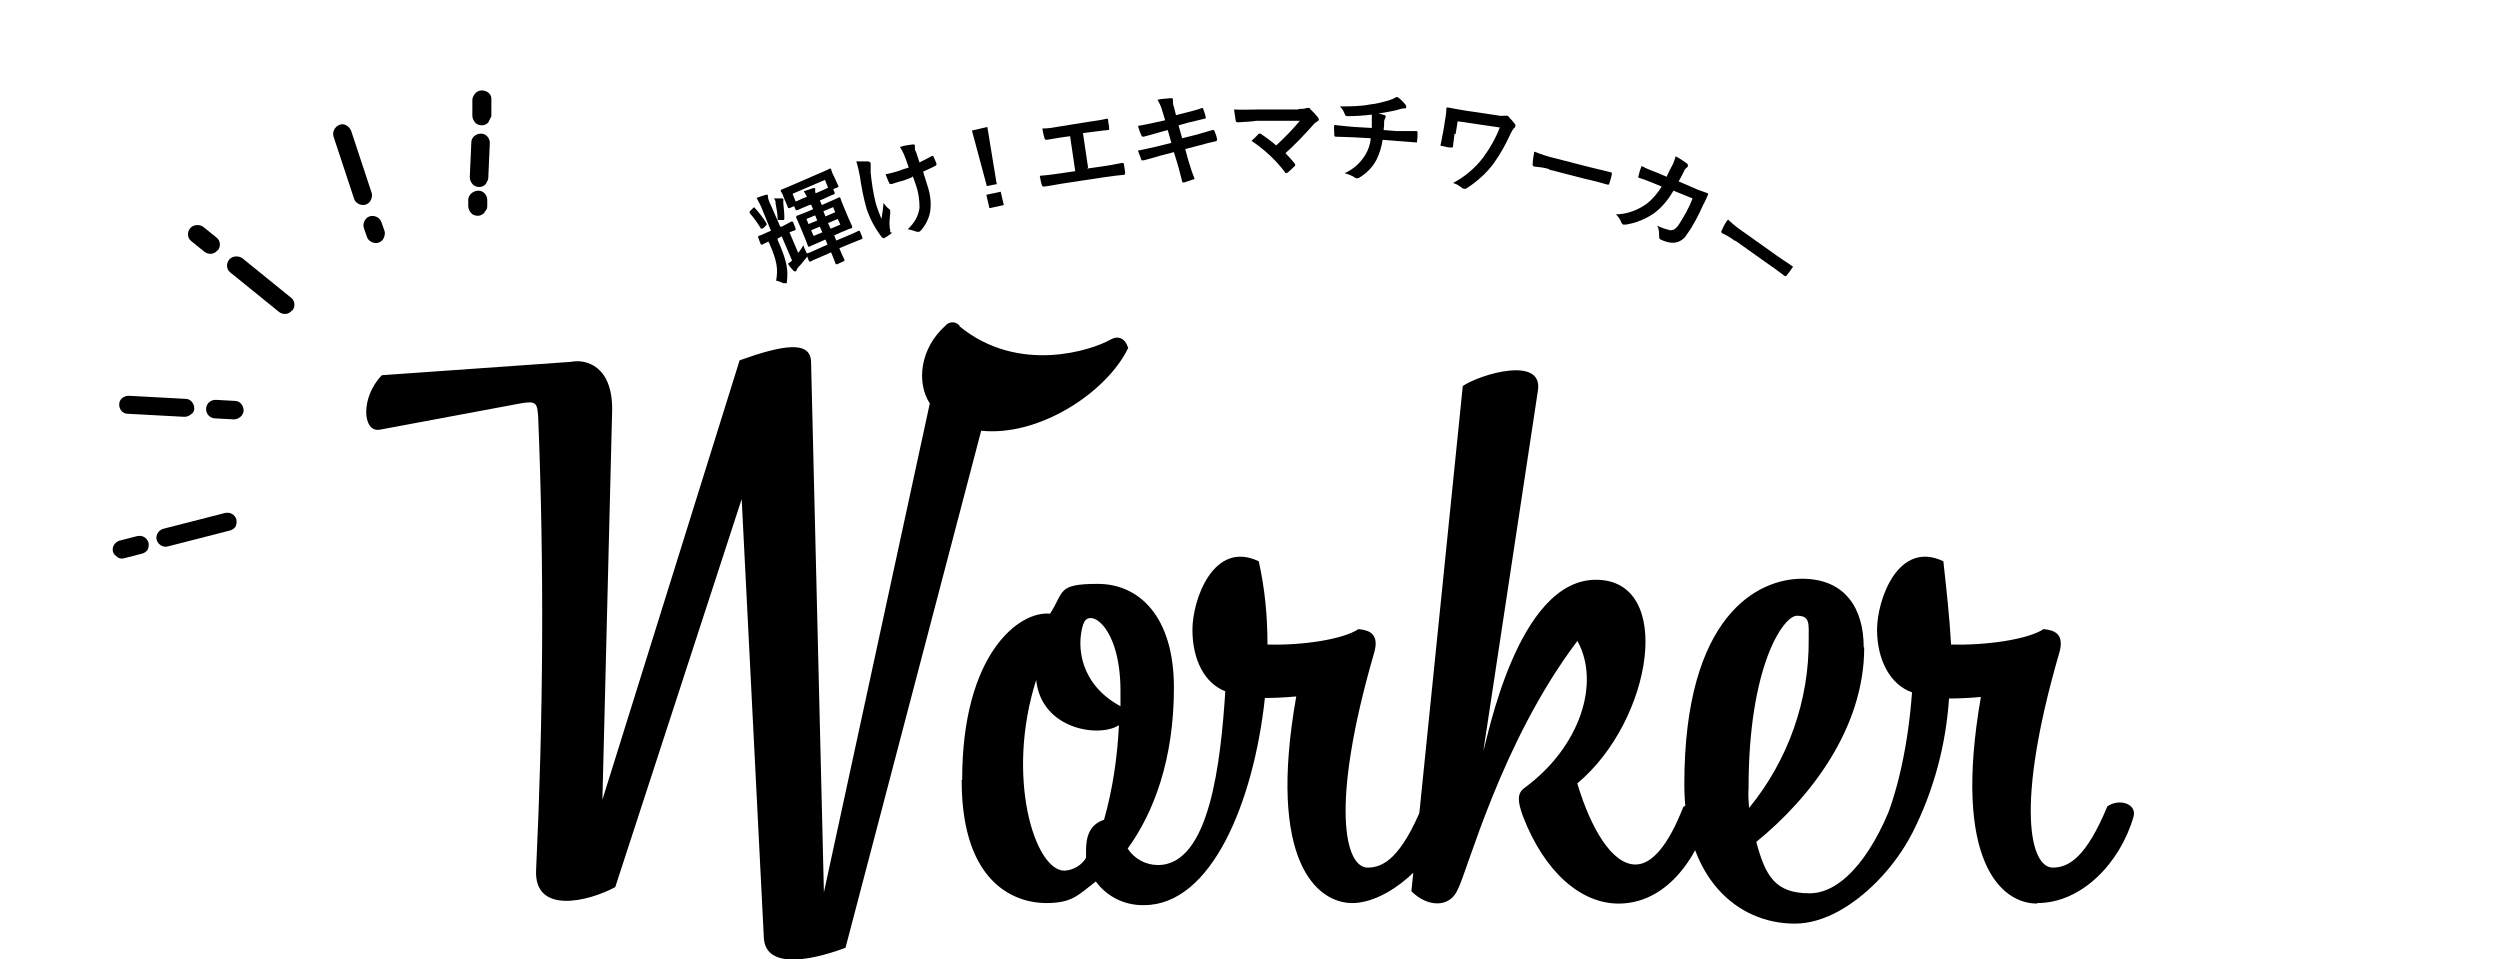 <?xml version="1.0" encoding="UTF-8"?>
<svg id="_レイヤー_1" data-name="レイヤー 1" xmlns="http://www.w3.org/2000/svg" version="1.1" xmlns:xlink="http://www.w3.org/1999/xlink" viewBox="0 0 486.4 186.6">
  <defs>
    <style>
      .cls-1 {
        fill: #000;
      }

      .cls-1, .cls-2 {
        stroke-width: 0px;
      }

      .cls-2 {
        fill: none;
      }

      .cls-3 {
        clip-path: url(#clippath-1);
      }

      .cls-4 {
        clip-path: url(#clippath);
      }
    </style>
    <clipPath id="clippath">
      <rect class="cls-2" x="145.8" y="18.9" width="203" height="36.2"/>
    </clipPath>
    <clipPath id="clippath-1">
      <rect class="cls-2" x="-4.5" y="36.9" width="115.7" height="43.5" transform="translate(-25.8 63.2) rotate(-51)"/>
    </clipPath>
  </defs>
  <g id="heading">
    <path id="main" class="cls-1" d="M186.7,63.4c-.6-.8-1.7-.9-2.5-.3,0,0-.2.2-.3.3-4.8,4.3-5.7,10.9-3,15.1l-20.6,95.1-2.5-103.2c-.1-4.2-5.5-3.3-13.9-.3l-26.7,85.5,1.9-75.8c.1-8.6-5.1-10-8-9.4l-36.8,2.6c-4.2,4.3-3.8,11.2-.4,10.6l27.3-5.1c3.2-.6,3.3,0,3.5,2.5,1.2,29.3,1,58.7-.4,88.3-.4,8.6,10,6.2,15.4,3.3l24.6-75.5,4.3,85.1c.1,6.1,8.1,5.1,15.9,2.2l26.4-100.6c11.2,1.2,24.4-7.4,28.6-16.1-.6-1.9-1.9-2.5-3.5-1.6-3.5,2-17.8,6.8-29.3-2.6ZM187.1,151.8c0,21,11.3,23.9,16.4,23.9s6.2-1.5,9.7-4.2c2.2,3,5.7,4.7,9.4,4.6,13.1,0,21.3-20,23.5-40.3,1.9,0,3.9-.1,6.1-.3-5.7,32.2,4.1,40.2,10.9,40.2s16.1-7.8,18.7-16.8c.7-2.6-2.9-3.6-5.1-2-4.1,9.9-7.5,11.9-10.6,11.9-4.4,0-7.4-11.9,1.2-41.6,1.2-3.9-.9-4.6-3-4.8-3,2-10.9,3.2-17.7,3,0-5.5-.5-10.9-1.7-16.2-8.8-4.2-12.9,7.5-12.9,13.3s2.3,10.4,6.4,12c-.9,13.6-3,33.8-13.1,33.8-2.4,0-4.6-1.2-5.9-3.2,5.1-7,9-17.4,9-31.3s-6.8-20.2-14.8-20.2-6.5,1.5-9.3,5.8c-6-.6-17.1,7.8-17.1,32.3ZM211.3,165.5v1.4c-.9,1.5-2.5,2.4-4.2,2.5-5.8,0-11.5-18.3-5.5-37.1,1,9.6,12.2,11.3,16.1,8.8-.3,6.2-1.2,12.4-2.9,18.4-2.8.9-3.5,3.3-3.5,5.9ZM210.8,121.4c1-3.3,7.2.3,7.2,13v3c-7.8-4.2-8.7-11.6-7.2-16.1ZM306.9,152.4c14.6-12.2,19-39.6,3.6-39.6s-21.2,31.5-21.9,33.3l10.6-70c1.2-7-11.2-3.3-14.6-1l-10,98.3c3.2,3.2,7.5,3.2,9-.3,1.9-3.5,8.4-28.7,23.3-48.4,4.5,8.1.6,20.6-10.3,28.6-1.4,1-1.4,2.5-.3,5.5,4.2,10.9,11.3,17,18.6,17s13.9-5.5,17.7-16.8c.9-2.5-2.9-3.6-5.1-2-3,7.7-6.2,11.2-9.3,11.2-4.6,0-8.7-7.1-11.3-15.7ZM362.6,125.9c0-7.4-3.5-13.3-12-13.3s-22.9,7-22.9,40c0,18.1,10.2,27.1,21.5,27.1s23.3-14.2,25.1-23.9c.3-1.6-1.7-3.8-5.4-1.7-3.8,11.2-10.1,19.7-16.8,19.7s-8.6-3.3-10.4-10c10.6-8.6,21-22.2,21-37.8ZM340.2,153.3c0-23.8,6.8-33.5,9.4-33.5s2.3,1.5,2.3,4.6c.1,11.9-4,23.5-11.6,32.8-.1-1.3-.2-2.6-.1-3.9h0ZM396.4,175.7c8.6,0,16.1-7.8,18.7-16.8.7-2.6-2.9-3.6-5.1-2-4.1,9.9-7.5,11.9-10.6,11.9-4.4,0-7.4-11.9,1.2-41.6,1.2-3.9-.9-4.6-3-4.8-3,2-11.2,3.2-18,3-.3-5.4-.9-10.7-1.5-16.2-8.8-4.2-12.9,7.5-12.9,13.3s2.5,10.7,6.8,12.2c-.7,9.9-2.8,20-6.1,27,1,2.8,4.4,3.9,6.2.3,4.1-8.1,6.5-17,7.1-26.1,1.9,0,4.1-.1,6.2-.3-5.6,32.2,4.1,40.2,10.9,40.2Z"/>
    <g id="sub">
      <g class="cls-4">
        <g id="_グループ_8" data-name="グループ 8">
          <path id="_パス_2" data-name="パス 2" class="cls-1" d="M148.3,44.4c-.2.1-.2.2-.3,0-.6-1-1.3-2-2.1-2.9-.1-.2-.1-.2,0-.4l.6-.6c.2-.2.3-.2.4,0,.8.9,1.6,1.9,2.2,2.9.1.2.1.3,0,.4l-.7.7ZM159,33.9c1.7-.7,2.3-1,2.4-1.1.2,0,.2,0,.3.1,0,.1.1.4.3.9l.3.6c.6,1.3.7,1.6.8,1.7,0,.2,0,.2,0,.3l-1,.4.3.7c0,.2,0,.2-.1.3-.1,0-.6.2-2.1.9l-.7.3.4.9,1.1-.5c1.6-.7,2.1-.9,2.2-1,.2,0,.2,0,.3.1,0,.1.2.6.6,1.6l1,2.4c.5,1.1.7,1.5.7,1.6,0,.2,0,.2-.1.3-.1,0-.7.2-2.3.9l-1.1.5.4,1,1.9-.8c1.7-.7,2.3-1,2.4-1.1.2,0,.2,0,.3.1l.5,1.2c0,.2,0,.2-.1.3-.1,0-.7.3-2.5,1l-1.9.8c.6,1.5,1,2.2,1,2.2,0,.2,0,.2-.1.3l-1.3.6c-.2,0-.2,0-.3,0,0-.1-.3-.8-.9-2.3l-1.6.7c-1.7.7-2.3,1-2.4,1.1-.2,0-.2,0-.3-.1l-.4-1v.2c-.6.7-1,1.3-1.6,1.9-.2.2-.3.4-.4.6,0,.1,0,.2-.2.3-.1,0-.3,0-.4-.1-.4-.4-.8-.9-1.1-1.4.3-.2.6-.4.8-.6l-2-4.7-.8.4v.3c1.7,3.8,2.1,5.7,1.8,8.1,0,.3,0,.4-.2.5,0,0-.2,0-.5-.2-.4-.2-.9-.4-1.4-.5.4-2.2.2-3.8-1.3-7.2l-.2-.4c-.8.4-1.1.5-1.2.6-.2,0-.2,0-.3-.1l-.5-1.3c0-.2,0-.2.1-.3.1,0,.6-.2,1.9-.8l.5-.2-1.6-3.9c-.3-.9-.8-1.7-1.2-2.5.6-.2,1.1-.4,1.8-.6.2,0,.3,0,.4,0,0,.1,0,.3,0,.4.1.7.4,1.3.7,1.9l1.7,3.9h.3c1.4-.7,1.8-1,1.9-1,.2,0,.2,0,.3.1l.5,1.3c0,.2,0,.2-.1.3,0,0-.4.1-1.1.4l1.7,4c.3-.4.7-.9,1-1.5.1.4.3.8.5,1.2,0,.1.1.3.2.4.2,0,.9-.3,2.4-1l1.6-.7-.4-1-.9.4c-1.6.7-2.1.9-2.2,1-.2,0-.2,0-.3-.1,0-.1-.2-.5-.6-1.6l-1-2.4c-.4-1-.7-1.5-.7-1.6,0-.2,0-.2.1-.3.1,0,.7-.3,2.3-.9l.9-.4-.4-.9-.6.2c-1.5.6-2,.9-2.1.9-.2,0-.2,0-.3-.1l-.3-.7-.9.4c-.2,0-.2,0-.3-.1,0,0-.1-.4-.7-1.7l-.2-.5c-.2-.6-.4-.8-.5-1,0-.2,0-.2.1-.3.1,0,.7-.3,2.4-1l4.6-2ZM150.9,39.4c0-.3-.2-.6-.3-.8.5,0,1,0,1.5,0,.2,0,.2,0,.3.1,0,0,0,.2,0,.3,0,.2,0,.4,0,.6.1.9.2,1.8.2,2.7,0,.3,0,.4-.1.5-.1,0-.2,0-.3,0-.3,0-.6,0-.9,0,0-1.1-.2-2.2-.4-3.2M154.2,37.7l.6,1.5c.3-.1.8-.3,1.6-.7l.6-.2c-.2-.4-.4-.7-.6-1.1.7-.2,1.2-.4,1.8-.6.2,0,.3,0,.4,0,0,.1,0,.2,0,.4,0,.2,0,.4.1.6l.7-.3c.9-.4,1.4-.6,1.7-.8l-.6-1.5-6.3,2.7ZM159,42.9l-.4-1-1.7.7.4,1,1.7-.7ZM160,45.2l-.5-1.1-1.7.7.5,1.1,1.7-.7ZM160.2,41.1l.4,1,1.9-.8-.4-1-1.9.8ZM163,42.6l-1.9.8.5,1.1,1.9-.8-.5-1.1Z"/>
          <path id="_パス_3" data-name="パス 3" class="cls-1" d="M173.5,45.2c0,.1,0,.2-.2.3-.4.3-.8.6-1.2.8-.2.1-.3,0-.5-.1-1.3-1.7-2.3-3.5-3-5.6-.6-2.1-1-4.2-1.3-6.3-.2-1-.4-2-.7-2.9.7,0,1.5,0,2.2,0,.4,0,.5.2.6.3,0,.1,0,.3,0,.4,0,.5,0,1,0,1.5.2,2,.5,4,1,6,.3,1,.7,2,1.1,3,.2-1.2.3-1.9.4-3.1.3.4.6.8,1,1.1.1,0,.2.2.3.3,0,.2,0,.5,0,.7-.1.9-.2,1.7-.1,2.6,0,.2,0,.3.1.5v.5ZM177.4,34.5c-1,.4-1.7.7-2.3.8-.4.1-.9.3-1.6.5-.3,0-.5,0-.5-.2-.2-.4-.4-.9-.7-1.7.7-.1,1.7-.4,2.4-.6.5-.2,1.4-.5,2.1-.7-.3-.9-.6-1.8-.9-2.5-.2-.5-.5-1-.8-1.5.8-.3,1.7-.4,2.5-.5.2,0,.4,0,.4.2,0,.1,0,.3,0,.4,0,.3,0,.6.2.8l.7,2.1c.8-.4,1.6-.8,2.3-1.2.2-.1.3-.1.4,0,.2.5.4.9.6,1.4,0,.2,0,.3-.1.4-.9.5-1.7.8-2.5,1.2l.9,2.9c.5,1.5.7,3.1.5,4.7-.2,1.4-.9,2.8-1.8,3.8-.1.1-.3.3-.4.3-.1,0-.3,0-.4,0-.6-.2-1.2-.4-1.8-.5,1.2-1.1,2.1-2.5,2.3-4.2,0-1.5-.2-3-.7-4.4l-.6-1.7Z"/>
          <path id="_パス_4" data-name="パス 4" class="cls-1" d="M194,35.8l-2,.4-2.9-10.8,3-.7,1.8,11ZM195.3,39.9l-2.8.6-.6-2.6,2.8-.6.6,2.6Z"/>
          <path id="_パス_5" data-name="パス 5" class="cls-1" d="M211.5,32.8l2.8-.4c1.3-.2,2.6-.4,4-.7.2,0,.3,0,.4.3,0,.5.2,1.1.2,1.6,0,.3,0,.4-.2.4-1,.1-2.7.3-4,.5l-7.9,1.2c-.8.1-2.1.4-3.6.6-.3,0-.4,0-.5-.3-.2-.6-.3-1.2-.4-1.8,1.4-.1,2.9-.3,4.2-.5l2.7-.4-1-6.8-1.5.2c-1.4.2-2.2.4-3.1.5-.2,0-.3,0-.4-.4-.2-.6-.3-1.2-.4-1.8,1.2,0,2.3-.2,3.4-.4l5.6-.9c1.2-.2,2.3-.3,3.5-.6.2,0,.3,0,.3.3,0,.5.2,1,.2,1.5,0,.3,0,.4-.2.4-1.3.1-2.3.3-3.4.4l-1.5.2,1,6.7Z"/>
          <path id="_パス_6" data-name="パス 6" class="cls-1" d="M226.2,21.8c-.2-.9-.6-1.7-1-2.4.9-.2,1.7-.2,2.6-.3.3,0,.4,0,.4.3,0,.5,0,1,.2,1.4l.4,1.6,1.6-.4c1.1-.3,2.5-.6,3.5-1,0,0,.2,0,.2.2.2.5.4,1.1.5,1.7,0,.1,0,.2-.3.2-.9.2-2.3.6-3.3.8l-1.7.5.7,2.5,2.8-.7c1.4-.4,2.4-.7,3.1-.9.3,0,.3,0,.4.2.2.5.4,1,.5,1.6,0,.2,0,.3-.3.4,0,0,0,0,0,0-.6.1-1.8.4-3.2.8l-2.7.7.6,2.2c.4,1.3.8,2.6,1.2,3.5,0,.1,0,.2-.2.2-.6.2-1.2.4-1.8.6-.3,0-.4,0-.4-.2-.2-.7-.5-2.1-.9-3.4l-.7-2.3-2.7.7c-1.3.4-2.4.7-3.2.9-.1,0-.3,0-.4,0,0,0,0,0,0,0-.2-.6-.5-1.3-.7-1.9,1.2-.2,2.2-.5,3.7-.8l2.8-.7-.7-2.5-1.8.5c-1.1.3-2.4.7-2.9.8-.2,0-.3,0-.4-.2-.3-.6-.5-1.3-.7-1.9,1.1-.2,2.2-.4,3.5-.7l1.8-.4-.4-1.3Z"/>
          <path id="_パス_7" data-name="パス 7" class="cls-1" d="M252.6,21.2c.6,0,1.1,0,1.7-.2,0,0,.2,0,.3,0,.1,0,.3,0,.3.2.5.5,1,1,1.5,1.6,0,.1.2.3.2.4,0,.2-.1.3-.3.4-.3.2-.7.5-.9.8-1.7,1.9-3.4,3.7-5.3,5.4.6.6,1.2,1.3,1.8,2,0,0,.1.2.1.3,0,.1,0,.2-.2.3-.4.4-.8.8-1.3,1.2,0,0-.2,0-.3.1,0,0-.2,0-.2-.2-1.8-2.4-4-4.4-6.5-6.1.4-.4,1.1-1,1.4-1.4,0,0,.1,0,.2,0,.1,0,.2,0,.3.1,1,.7,2,1.4,2.9,2.2,1.6-1.5,3.2-3.1,4.6-4.8h-8.4c-1.2.2-2.6.2-3.7.3-.3,0-.3-.1-.4-.4-.1-.7-.2-1.4-.3-2.1,1.4.1,3,0,4.4,0h8.2Z"/>
          <path id="_パス_8" data-name="パス 8" class="cls-1" d="M266.9,25.2c0-.6,0-1.4,0-2,0-.3,0-.5,0-.9-1.6.2-3.2.3-4.8.3-.3,0-.4-.2-.5-.5-.2-.5-.5-1-.9-1.4,2,0,4,0,6-.4,1.1-.1,2.2-.4,3.3-.7.6-.2,1.2-.4,1.8-.8.6.4,1.1.9,1.6,1.5.2.2.2.4.2.6,0,.2-.2.2-.5.2-.4,0-.9.2-1.3.3-1.2.3-2.5.5-3.7.7.4,0,.9.2,1.3.3.1,0,.2.2.2.3,0,.1,0,.2-.1.3-.1.2-.2.4-.2.7,0,.4,0,.9-.1,1.6l2.5.2c1.3,0,3,0,3.9,0,.2,0,.2.1.2.3,0,.5,0,1.1-.1,1.6,0,.3,0,.4-.3.3-1.3-.1-2.4-.2-3.9-.3l-2.5-.2c-.2,1.4-.6,2.7-1.2,3.9-.8,1.5-2,2.7-3.4,3.5-.1,0-.2.1-.3.1-.1,0-.2,0-.4-.1-.6-.4-1.3-.7-2.1-.9,1.6-.7,3-1.9,4-3.5.6-1,1-2.1,1.1-3.3l-3.6-.2c-.7,0-2.2-.1-3.2-.1-.3,0-.3-.2-.3-.5,0-.6-.1-1.2,0-1.8,1.4.2,2.9.3,3.9.4l3.5.2Z"/>
          <path id="_パス_9" data-name="パス 9" class="cls-1" d="M283,26c-.1.7-.2,1.7-.3,2.4,0,.3,0,.3-.4.3-.6,0-1.2-.2-1.7-.3-.3,0-.4,0-.3-.3.2-.8.3-1.7.5-2.5l.3-1.9c.2-1.1.3-1.8.3-2.6,0-.1.1-.2.3-.2.9.2,2.1.4,3.3.6l6.7,1c.4.1.8,0,1.2,0,0,0,.2,0,.3,0,.1,0,.3.1.3.2.5.5.9,1,1.3,1.5,0,.1.1.2,0,.4,0,.1-.1.3-.2.3-.3.3-.5.7-.7,1.1-.9,2-2,4-3.3,5.8-1.4,1.9-3.2,3.5-5.2,4.8-.3.2-.6.2-.9,0-.5-.4-1.1-.8-1.8-1,2.3-1.2,4.3-2.9,5.9-5,1.3-1.8,2.4-3.7,3.2-5.8l-8.2-1.2-.4,2.5Z"/>
          <path id="_パス_10" data-name="パス 10" class="cls-1" d="M301.4,32.9c-1-.3-1.9-.4-2.9-.5-.2,0-.4-.3-.3-.5,0,0,0,0,0,0,0-.8.2-1.6.3-2.4,1.3.5,2.7,1,4.1,1.3l6.2,1.6c1.5.4,3,.7,4.5,1.1.3,0,.3.1.3.4-.1.6-.3,1.2-.5,1.8,0,.2-.2.3-.4.2-1.4-.4-2.9-.8-4.3-1.1l-7-1.8Z"/>
          <path id="_パス_11" data-name="パス 11" class="cls-1" d="M324.3,34.3c.4-.9.7-1.5,1.2-2.4.2-.5.4-1,.5-1.5.8.4,1.5.9,2.2,1.4.2.1.2.3.2.5,0,.1-.1.2-.2.3-.3.2-.5.5-.6.8-.3.6-.5,1-1,1.9l2.8,1.2c.8.4,1.7.7,2.6,1,.3.1.4.2.3.4-.1.2-.4,1-.9,1.9-.9,2-1.9,4-3.2,5.8-.6,1.1-1.9,1.8-3.2,1.6-.7-.1-1.3-.3-1.9-.6-.2,0-.3-.3-.3-.6,0-.7,0-1.5-.4-2.1.8.4,1.7.7,2.6.9.6,0,.9-.2,1.5-.9,1.1-1.7,2.1-3.4,2.8-5.3l-3.7-1.5c-1,1.7-2.2,3.2-3.8,4.4-1.6,1.1-3.5,1.9-5.5,2.2-.2,0-.3,0-.5,0-.1,0-.2-.2-.3-.3-.2-.6-.6-1.2-1.1-1.7,2.1,0,4.2-.8,5.9-2,1.2-.9,2.2-2.1,3-3.4l-1.7-.7c-.9-.4-1.8-.7-2.7-1-.2,0-.2-.2-.1-.4.1-.5.3-1.2.6-1.9,1.1.6,2,.9,3,1.3l1.9.8Z"/>
          <path id="_パス_12" data-name="パス 12" class="cls-1" d="M337.6,46.9c-.8-.6-1.6-1.1-2.5-1.5-.2-.1-.3-.4-.1-.6,0,0,0,0,0,0,.3-.7.7-1.5,1.2-2.1,1,1,2.2,1.9,3.4,2.7l5.2,3.7c1.2.9,2.5,1.7,3.8,2.6.3.2.3.2.1.4-.3.5-.7,1-1.1,1.5-.1.2-.2.2-.5,0-1.2-.9-2.4-1.8-3.6-2.6l-5.9-4.2Z"/>
        </g>
      </g>
    </g>
    <g id="_グループ_20" data-name="グループ 20">
      <g class="cls-3">
        <g id="_グループ_20-2" data-name="グループ 20-2">
          <path id="_パス_19" data-name="パス 19" class="cls-1" d="M45.7,102.6c-.2.3-.6.5-.9.6l-12.1,3.1c-.9.3-1.9-.3-2.2-1.2-.3-.9.3-1.9,1.2-2.2,0,0,0,0,0,0l12.1-3.1c1-.2,1.9.3,2.2,1.3.1.5,0,1.1-.3,1.6"/>
          <path id="_パス_20" data-name="パス 20" class="cls-1" d="M28.6,107.1c-.2.3-.6.5-.9.6l-3.5.9c-.9.3-1.9-.3-2.2-1.2s.3-1.9,1.2-2.2c0,0,0,0,0,0l3.5-.9c1-.2,1.9.3,2.2,1.3.1.5,0,1.1-.3,1.6"/>
          <path id="_パス_21" data-name="パス 21" class="cls-1" d="M47,80.9c-.4.4-.9.7-1.5.7l-3.6-.2c-1,0-1.8-.8-1.8-1.8,0-1,.8-1.8,1.8-1.8,0,0,.1,0,.2,0l3.6.2c1,0,1.7.9,1.7,1.9,0,.4-.2.7-.4,1"/>
          <path id="_パス_22" data-name="パス 22" class="cls-1" d="M37.4,80.4c-.4.4-.9.7-1.5.7l-11.1-.6c-1,0-1.7-1-1.6-1.9,0-.9.9-1.6,1.8-1.6l11.1.6c1,0,1.7.9,1.7,1.9,0,.4-.2.7-.4,1"/>
          <path id="_パス_23" data-name="パス 23" class="cls-1" d="M94.3,41.3c-.6.8-1.7.9-2.5.3-.4-.4-.7-.9-.7-1.5v-1.3c.1-1,1-1.7,2-1.7,1,0,1.7.9,1.7,1.8v1.3c0,.4-.2.7-.5,1"/>
          <path id="_パス_24" data-name="パス 24" class="cls-1" d="M94.6,35.7c-.6.8-1.7.9-2.5.3-.4-.4-.7-.9-.7-1.5l.3-6.8c0-1,.9-1.7,1.9-1.7,1,0,1.7.9,1.7,1.8l-.3,6.8c0,.4-.2.7-.4,1"/>
          <path id="_パス_25" data-name="パス 25" class="cls-1" d="M95.1,23.7c-.6.8-1.7.9-2.5.3-.4-.4-.7-.9-.7-1.5v-3.2c.2-1,1-1.8,2-1.7s1.8.8,1.7,1.8c0,0,0,0,0,0v3.2c-.2.4-.3.7-.5,1"/>
          <path id="_パス_26" data-name="パス 26" class="cls-1" d="M74.5,46.6c-.6.8-1.7.9-2.5.3-.3-.2-.5-.5-.6-.8l-.6-1.7c-.3-.9.2-2,1.1-2.3.9-.3,2,.2,2.3,1.1,0,0,0,0,0,0l.6,1.7c.2.6,0,1.2-.3,1.7"/>
          <path id="_パス_27" data-name="パス 27" class="cls-1" d="M72,39.2c-.6.8-1.7.9-2.5.3-.3-.2-.5-.5-.6-.8l-4-12.1c-.3-.9.2-1.9,1.1-2.3s1.9.2,2.3,1.1c0,0,0,0,0,0l4,12.1c.2.6,0,1.2-.3,1.7"/>
          <path id="_パス_28" data-name="パス 28" class="cls-1" d="M42.3,48.7c-.6.8-1.7.9-2.5.3l-2.6-2.1c-.8-.6-.8-1.8-.2-2.5.6-.7,1.7-.8,2.5-.3l2.6,2.1c.8.6.9,1.7.3,2.5h0"/>
          <path id="_パス_29" data-name="パス 29" class="cls-1" d="M56.8,60.4c-.6.8-1.7.9-2.5.3h0s-9.5-7.7-9.5-7.7c-.8-.6-.8-1.8-.2-2.5.6-.7,1.7-.8,2.5-.3l9.5,7.7c.8.6.9,1.7.3,2.5h0"/>
        </g>
      </g>
    </g>
  </g>
</svg>